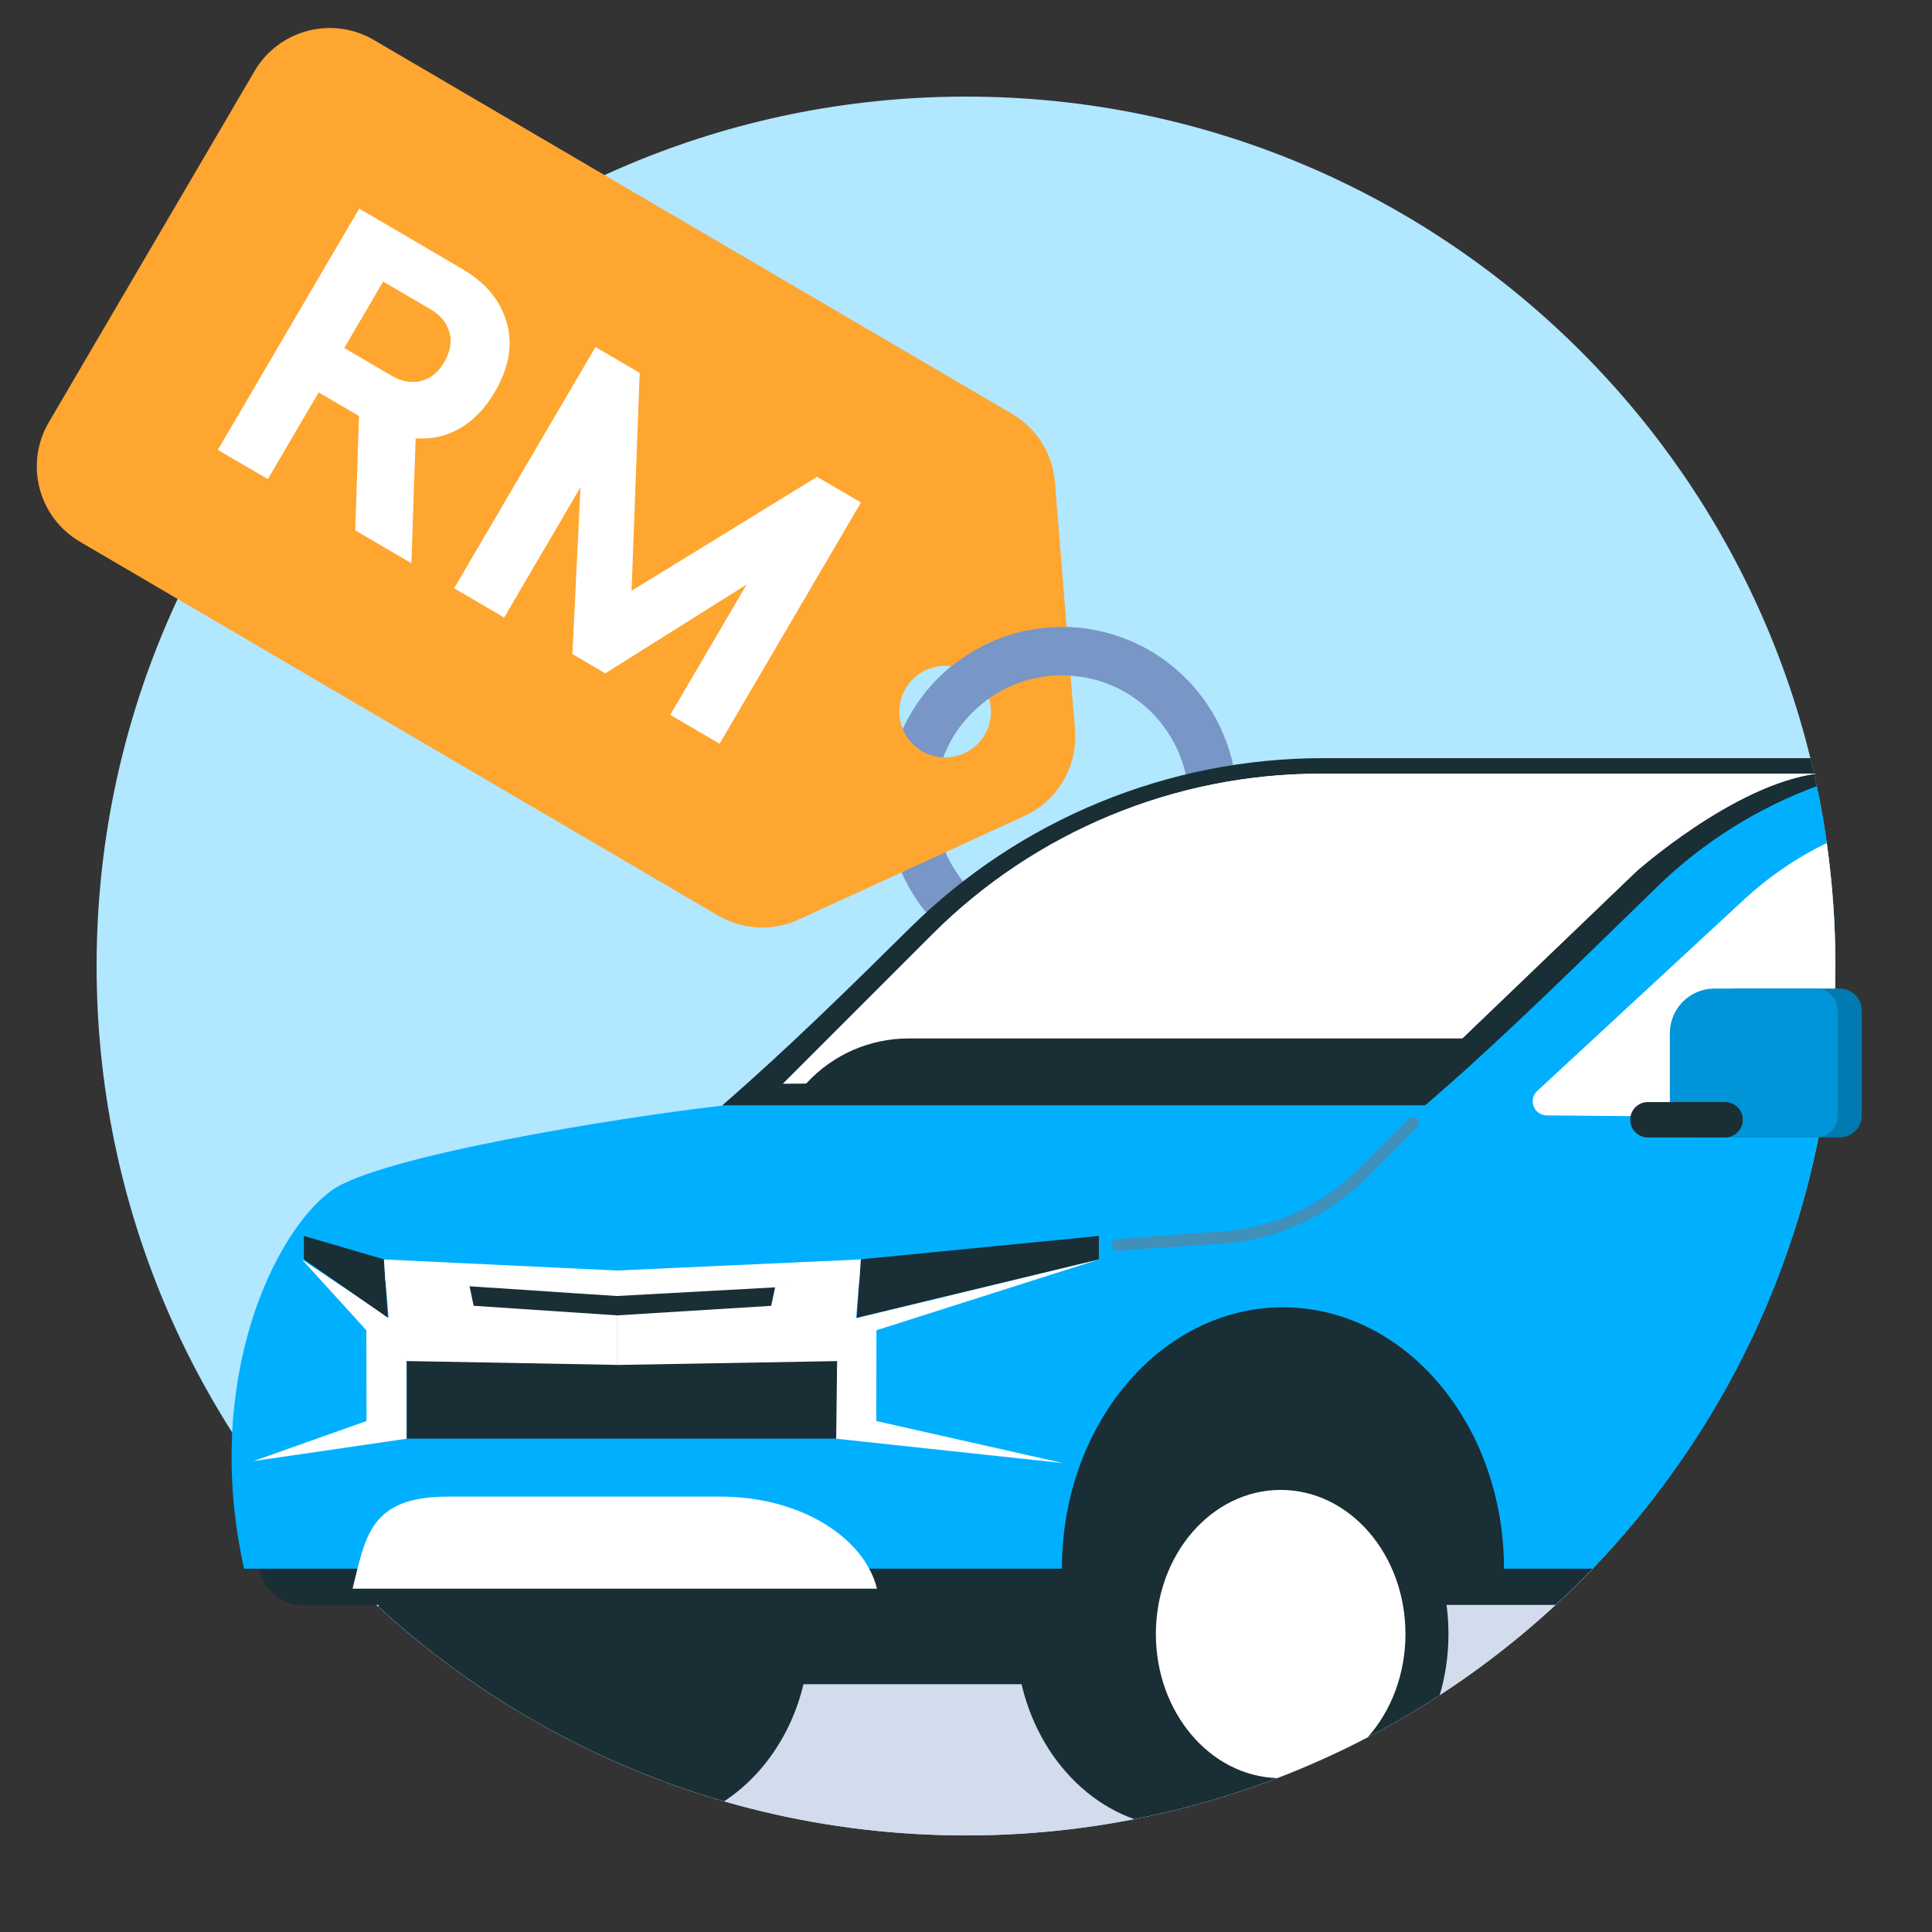 <svg width="50" height="50" viewBox="0 0 50 50" fill="none" xmlns="http://www.w3.org/2000/svg">
<rect x="0" y="0" width="50" height="50" fill="#333333" stroke="none"/>
<path d="M47.5 25C47.5 37.426 37.426 47.5 25 47.5C12.574 47.5 2.5 37.426 2.5 25C2.5 12.574 12.574 2.5 25 2.5C37.426 2.5 47.5 12.574 47.5 25Z" fill="#B1E7FF"/>
<path d="M42.811 38.752C38.696 44.074 32.248 47.501 25 47.501C17.752 47.501 11.305 44.074 7.189 38.752L42.811 38.752Z" fill="#D2DCEC"/>
<path fill-rule="evenodd" clip-rule="evenodd" d="M27.96 17.511C26.168 17.247 24.5 18.487 24.237 20.28C23.973 22.073 25.213 23.74 27.006 24.004C28.799 24.267 30.466 23.027 30.73 21.234C30.993 19.442 29.753 17.774 27.96 17.511ZM23 20.098C23.364 17.622 25.666 15.91 28.142 16.274C30.618 16.638 32.33 18.94 31.966 21.416C31.602 23.892 29.3 25.604 26.824 25.24C24.348 24.876 22.636 22.574 23 20.098Z" fill="#7896C6"/>
<path fill-rule="evenodd" clip-rule="evenodd" d="M9.676 1.035C8.6 0.404 7.217 0.766 6.587 1.841L1.262 10.931C0.632 12.007 0.993 13.39 2.069 14.02L18.585 23.695C19.221 24.067 19.998 24.106 20.667 23.799L26.511 21.118C27.373 20.722 27.896 19.829 27.82 18.884L27.301 12.475C27.241 11.741 26.827 11.082 26.192 10.71L9.676 1.035ZM23.861 19.441C24.426 19.772 25.153 19.582 25.484 19.017C25.815 18.452 25.625 17.725 25.06 17.394C24.495 17.063 23.768 17.253 23.437 17.818C23.106 18.383 23.295 19.11 23.861 19.441Z" fill="#FFA631"/>
<path d="M9.194 13.725L9.291 10.766L8.247 10.155L6.932 12.4L5.638 11.642L9.296 5.398L11.967 6.963C12.574 7.319 12.956 7.782 13.115 8.353C13.277 8.919 13.174 9.516 12.805 10.145C12.554 10.573 12.25 10.889 11.893 11.09C11.544 11.29 11.165 11.374 10.757 11.344L10.646 14.576L9.194 13.725ZM8.909 9.006L10.136 9.725C10.392 9.875 10.642 9.92 10.886 9.861C11.135 9.806 11.338 9.644 11.495 9.377C11.658 9.099 11.702 8.837 11.629 8.593C11.561 8.351 11.399 8.155 11.143 8.005L9.916 7.287L8.909 9.006Z" fill="white"/>
<path d="M18.623 19.248L17.346 18.5L19.322 15.128L15.665 17.426L14.814 16.927L15.023 12.61L13.047 15.982L11.753 15.224L15.411 8.981L16.555 9.651L16.345 15.29L21.146 12.34L22.281 13.005L18.623 19.248Z" fill="white"/>
<path fill-rule="evenodd" clip-rule="evenodd" d="M27.961 17.512C26.734 17.332 25.566 17.855 24.865 18.78L23.869 18.025C24.834 16.751 26.447 16.026 28.143 16.275L27.961 17.512Z" fill="#7896C6"/>
<path d="M47.055 20.52C45.57 21.143 44.377 21.925 43.896 22.296C42.006 24.103 39.316 26.504 36.884 28.613L36.883 28.613H18.684L18.684 28.613C20.384 27.139 22.055 25.494 23.552 24.013C26.397 21.199 30.237 19.621 34.238 19.621H46.854C46.927 19.918 46.994 20.218 47.055 20.52Z" fill="#1A2E35"/>
<path fill-rule="evenodd" clip-rule="evenodd" d="M9.792 41.581C9.816 41.382 9.85 41.186 9.894 40.995C9.895 40.993 9.895 40.991 9.895 40.989C9.896 40.989 9.896 40.988 9.896 40.987C9.932 40.83 9.975 40.677 10.023 40.527C10.024 40.525 10.025 40.523 10.025 40.52C10.026 40.518 10.027 40.515 10.027 40.512C10.029 40.507 10.031 40.502 10.033 40.497C10.035 40.492 10.037 40.487 10.039 40.481C10.08 40.357 10.125 40.235 10.175 40.115C10.175 40.114 10.176 40.113 10.176 40.112C10.226 39.992 10.281 39.876 10.339 39.761L10.346 39.746C10.351 39.736 10.356 39.726 10.361 39.716C10.417 39.608 10.477 39.503 10.54 39.4C10.551 39.382 10.562 39.364 10.573 39.346C10.636 39.245 10.703 39.147 10.772 39.052C10.774 39.049 10.776 39.045 10.779 39.042L10.779 39.042C10.781 39.039 10.783 39.035 10.786 39.032C10.79 39.025 10.796 39.019 10.801 39.012C10.806 39.006 10.811 39 10.816 38.994C10.858 38.937 10.902 38.881 10.947 38.827L10.96 38.811C10.964 38.806 10.968 38.801 10.972 38.796C10.979 38.788 10.986 38.78 10.993 38.772C11.053 38.7 11.115 38.631 11.18 38.564L11.182 38.561C11.246 38.495 11.312 38.431 11.379 38.369L11.419 38.333C11.48 38.278 11.543 38.224 11.606 38.172C11.609 38.17 11.612 38.167 11.615 38.165L11.615 38.165C11.618 38.162 11.621 38.16 11.624 38.157L11.627 38.155L11.631 38.152C11.713 38.087 11.797 38.026 11.882 37.967C11.889 37.962 11.896 37.958 11.903 37.953L11.915 37.946C11.995 37.891 12.078 37.84 12.162 37.791L12.171 37.786C12.175 37.784 12.178 37.782 12.182 37.779C12.271 37.729 12.361 37.683 12.452 37.64C12.463 37.635 12.474 37.63 12.485 37.625L12.499 37.619C12.585 37.58 12.672 37.543 12.761 37.51L12.771 37.506L12.782 37.502C12.875 37.468 12.97 37.438 13.066 37.411C13.08 37.407 13.094 37.404 13.109 37.4C13.115 37.398 13.121 37.397 13.127 37.395C13.218 37.371 13.31 37.35 13.404 37.333L13.411 37.331L13.411 37.331C13.414 37.33 13.418 37.33 13.421 37.329C13.518 37.312 13.617 37.299 13.716 37.289C13.739 37.287 13.762 37.285 13.785 37.283L13.788 37.283C13.888 37.275 13.989 37.27 14.091 37.27H16.602C16.588 37.27 16.573 37.27 16.558 37.27C18.986 37.302 20.945 39.535 20.945 42.284C20.945 44.133 20.06 45.748 18.741 46.618C15.364 45.642 12.313 43.895 9.792 41.581Z" fill="#1A2E35"/>
<path fill-rule="evenodd" clip-rule="evenodd" d="M33.767 43.587H14.571V39.414H33.767V43.587Z" fill="#1A2E35"/>
<path d="M40.259 41.535C43.05 38.958 45.188 35.684 46.394 31.988H13.071C12.213 31.988 11.396 32.157 10.649 32.464C8.738 33.247 7.292 34.931 6.837 36.987C6.739 37.433 6.687 37.897 6.687 38.372V40.386C6.687 41.021 7.201 41.535 7.835 41.535H40.259Z" fill="#1A2E35"/>
<path d="M29.355 47.079C27.58 46.449 26.29 44.54 26.29 42.284C26.29 39.515 28.234 37.27 30.633 37.27H33.144C33.128 37.27 33.112 37.27 33.096 37.27C35.526 37.3 37.486 39.534 37.486 42.284C37.486 42.838 37.407 43.372 37.26 43.87C34.895 45.41 32.223 46.517 29.355 47.079Z" fill="#1A2E35"/>
<path d="M33.054 46.017C31.311 45.962 29.914 44.313 29.914 42.288C29.914 40.229 31.36 38.559 33.144 38.559C34.928 38.559 36.373 40.229 36.373 42.288C36.373 43.336 35.999 44.282 35.397 44.96C34.64 45.355 33.858 45.708 33.054 46.017Z" fill="white"/>
<path d="M47.501 25C47.501 31.056 45.108 36.553 41.218 40.597H38.923C38.923 36.861 36.362 33.833 33.203 33.833C30.043 33.833 27.482 36.861 27.482 40.597L6.317 40.597C5.232 35.731 7.101 31.881 8.578 30.811C9.802 29.926 15.937 28.93 18.683 28.614C18.683 28.614 18.683 28.614 18.683 28.614L36.882 28.614L36.883 28.613C38.65 27.081 40.378 25.395 41.917 23.895C42.256 23.564 42.586 23.242 42.904 22.933C44.092 21.783 45.496 20.907 47.019 20.346C47.334 21.848 47.501 23.405 47.501 25Z" fill="#00B0FF"/>
<path fill-rule="evenodd" clip-rule="evenodd" d="M18.65 38.732H11.596C9.568 38.732 9.463 39.762 9.124 41.115H22.697C22.358 39.762 20.678 38.732 18.65 38.732Z" fill="white"/>
<path fill-rule="evenodd" clip-rule="evenodd" d="M27.511 37.865L22.677 36.776L22.682 34.427L28.439 32.594L21.645 34.238L21.64 37.234L27.511 37.865Z" fill="white"/>
<path fill-rule="evenodd" clip-rule="evenodd" d="M6.563 37.812L9.486 36.776L9.481 34.427L7.814 32.594L10.518 34.405L10.523 37.234L6.563 37.812Z" fill="white"/>
<path fill-rule="evenodd" clip-rule="evenodd" d="M28.439 32.591V31.986L22.277 32.591L22.175 34.102L28.439 32.591Z" fill="#1A2E35"/>
<path fill-rule="evenodd" clip-rule="evenodd" d="M7.864 32.591V31.986L9.936 32.591L10.038 34.102L7.864 32.591Z" fill="#1A2E35"/>
<path fill-rule="evenodd" clip-rule="evenodd" d="M10.528 37.232H21.64L21.688 33.242H10.528V37.232Z" fill="#1A2E35"/>
<path fill-rule="evenodd" clip-rule="evenodd" d="M9.936 32.594L15.961 32.881L22.277 32.594L22.237 33.197L15.961 33.541L9.973 33.145L9.936 32.594Z" fill="white"/>
<path fill-rule="evenodd" clip-rule="evenodd" d="M9.971 33.086L12.145 33.251L12.258 33.794L15.961 34.041V35.323L10.528 35.224L10.103 34.628L9.971 33.086Z" fill="white"/>
<path fill-rule="evenodd" clip-rule="evenodd" d="M22.235 33.143L20.062 33.308L19.958 33.795L15.962 34.042V35.325L21.688 35.225L22.113 34.63L22.235 33.143Z" fill="white"/>
<path d="M47.158 28.93C47.383 27.654 47.5 26.341 47.5 25C47.5 23.919 47.424 22.856 47.277 21.816C46.505 22.191 45.786 22.68 45.145 23.272L39.784 28.233C39.541 28.458 39.698 28.863 40.029 28.866L47.158 28.93Z" fill="white"/>
<path fill-rule="evenodd" clip-rule="evenodd" d="M47.614 29.435H43.841V26.738C43.841 26.101 44.358 25.584 44.995 25.584H47.614C47.928 25.584 48.184 25.839 48.184 26.154V28.865C48.184 29.18 47.928 29.435 47.614 29.435Z" fill="#007AB1"/>
<path fill-rule="evenodd" clip-rule="evenodd" d="M46.989 29.435H43.216V26.738C43.216 26.101 43.733 25.584 44.37 25.584H46.989C47.303 25.584 47.559 25.839 47.559 26.154V28.865C47.559 29.18 47.303 29.435 46.989 29.435Z" fill="#0095D8"/>
<path fill-rule="evenodd" clip-rule="evenodd" d="M44.645 29.437H42.647C42.394 29.437 42.189 29.232 42.189 28.98C42.189 28.727 42.394 28.521 42.647 28.521H44.645C44.898 28.521 45.103 28.727 45.103 28.98C45.103 29.232 44.898 29.437 44.645 29.437Z" fill="#1A2E35"/>
<path fill-rule="evenodd" clip-rule="evenodd" d="M46.999 20.023H44.985H44.53H34.176C30.406 20.023 26.789 21.521 24.123 24.187L20.266 28.044L36.694 27.977L42.342 22.558C42.342 22.558 44.848 20.32 46.999 20.023Z" fill="white"/>
<path fill-rule="evenodd" clip-rule="evenodd" d="M46.999 20.023H44.985H44.53H34.176C30.406 20.023 26.789 21.521 24.123 24.187L20.266 28.044L36.694 27.977L42.342 22.558C42.342 22.558 44.848 20.32 46.999 20.023Z" fill="white"/>
<path d="M20.814 28.097L36.921 28.031L38.126 26.875H23.512C22.515 26.875 21.564 27.29 20.886 28.019L20.814 28.097Z" fill="#1A2E35"/>
<path fill-rule="evenodd" clip-rule="evenodd" d="M36.674 28.952C36.735 29.013 36.735 29.112 36.674 29.173L35.347 30.5C34.362 31.485 33.055 32.081 31.666 32.179L28.934 32.372C28.848 32.378 28.773 32.313 28.767 32.227C28.761 32.141 28.826 32.066 28.912 32.06L31.644 31.867C32.958 31.774 34.195 31.21 35.126 30.279L36.453 28.952C36.514 28.891 36.613 28.891 36.674 28.952Z" fill="#4090BA"/>
</svg>
